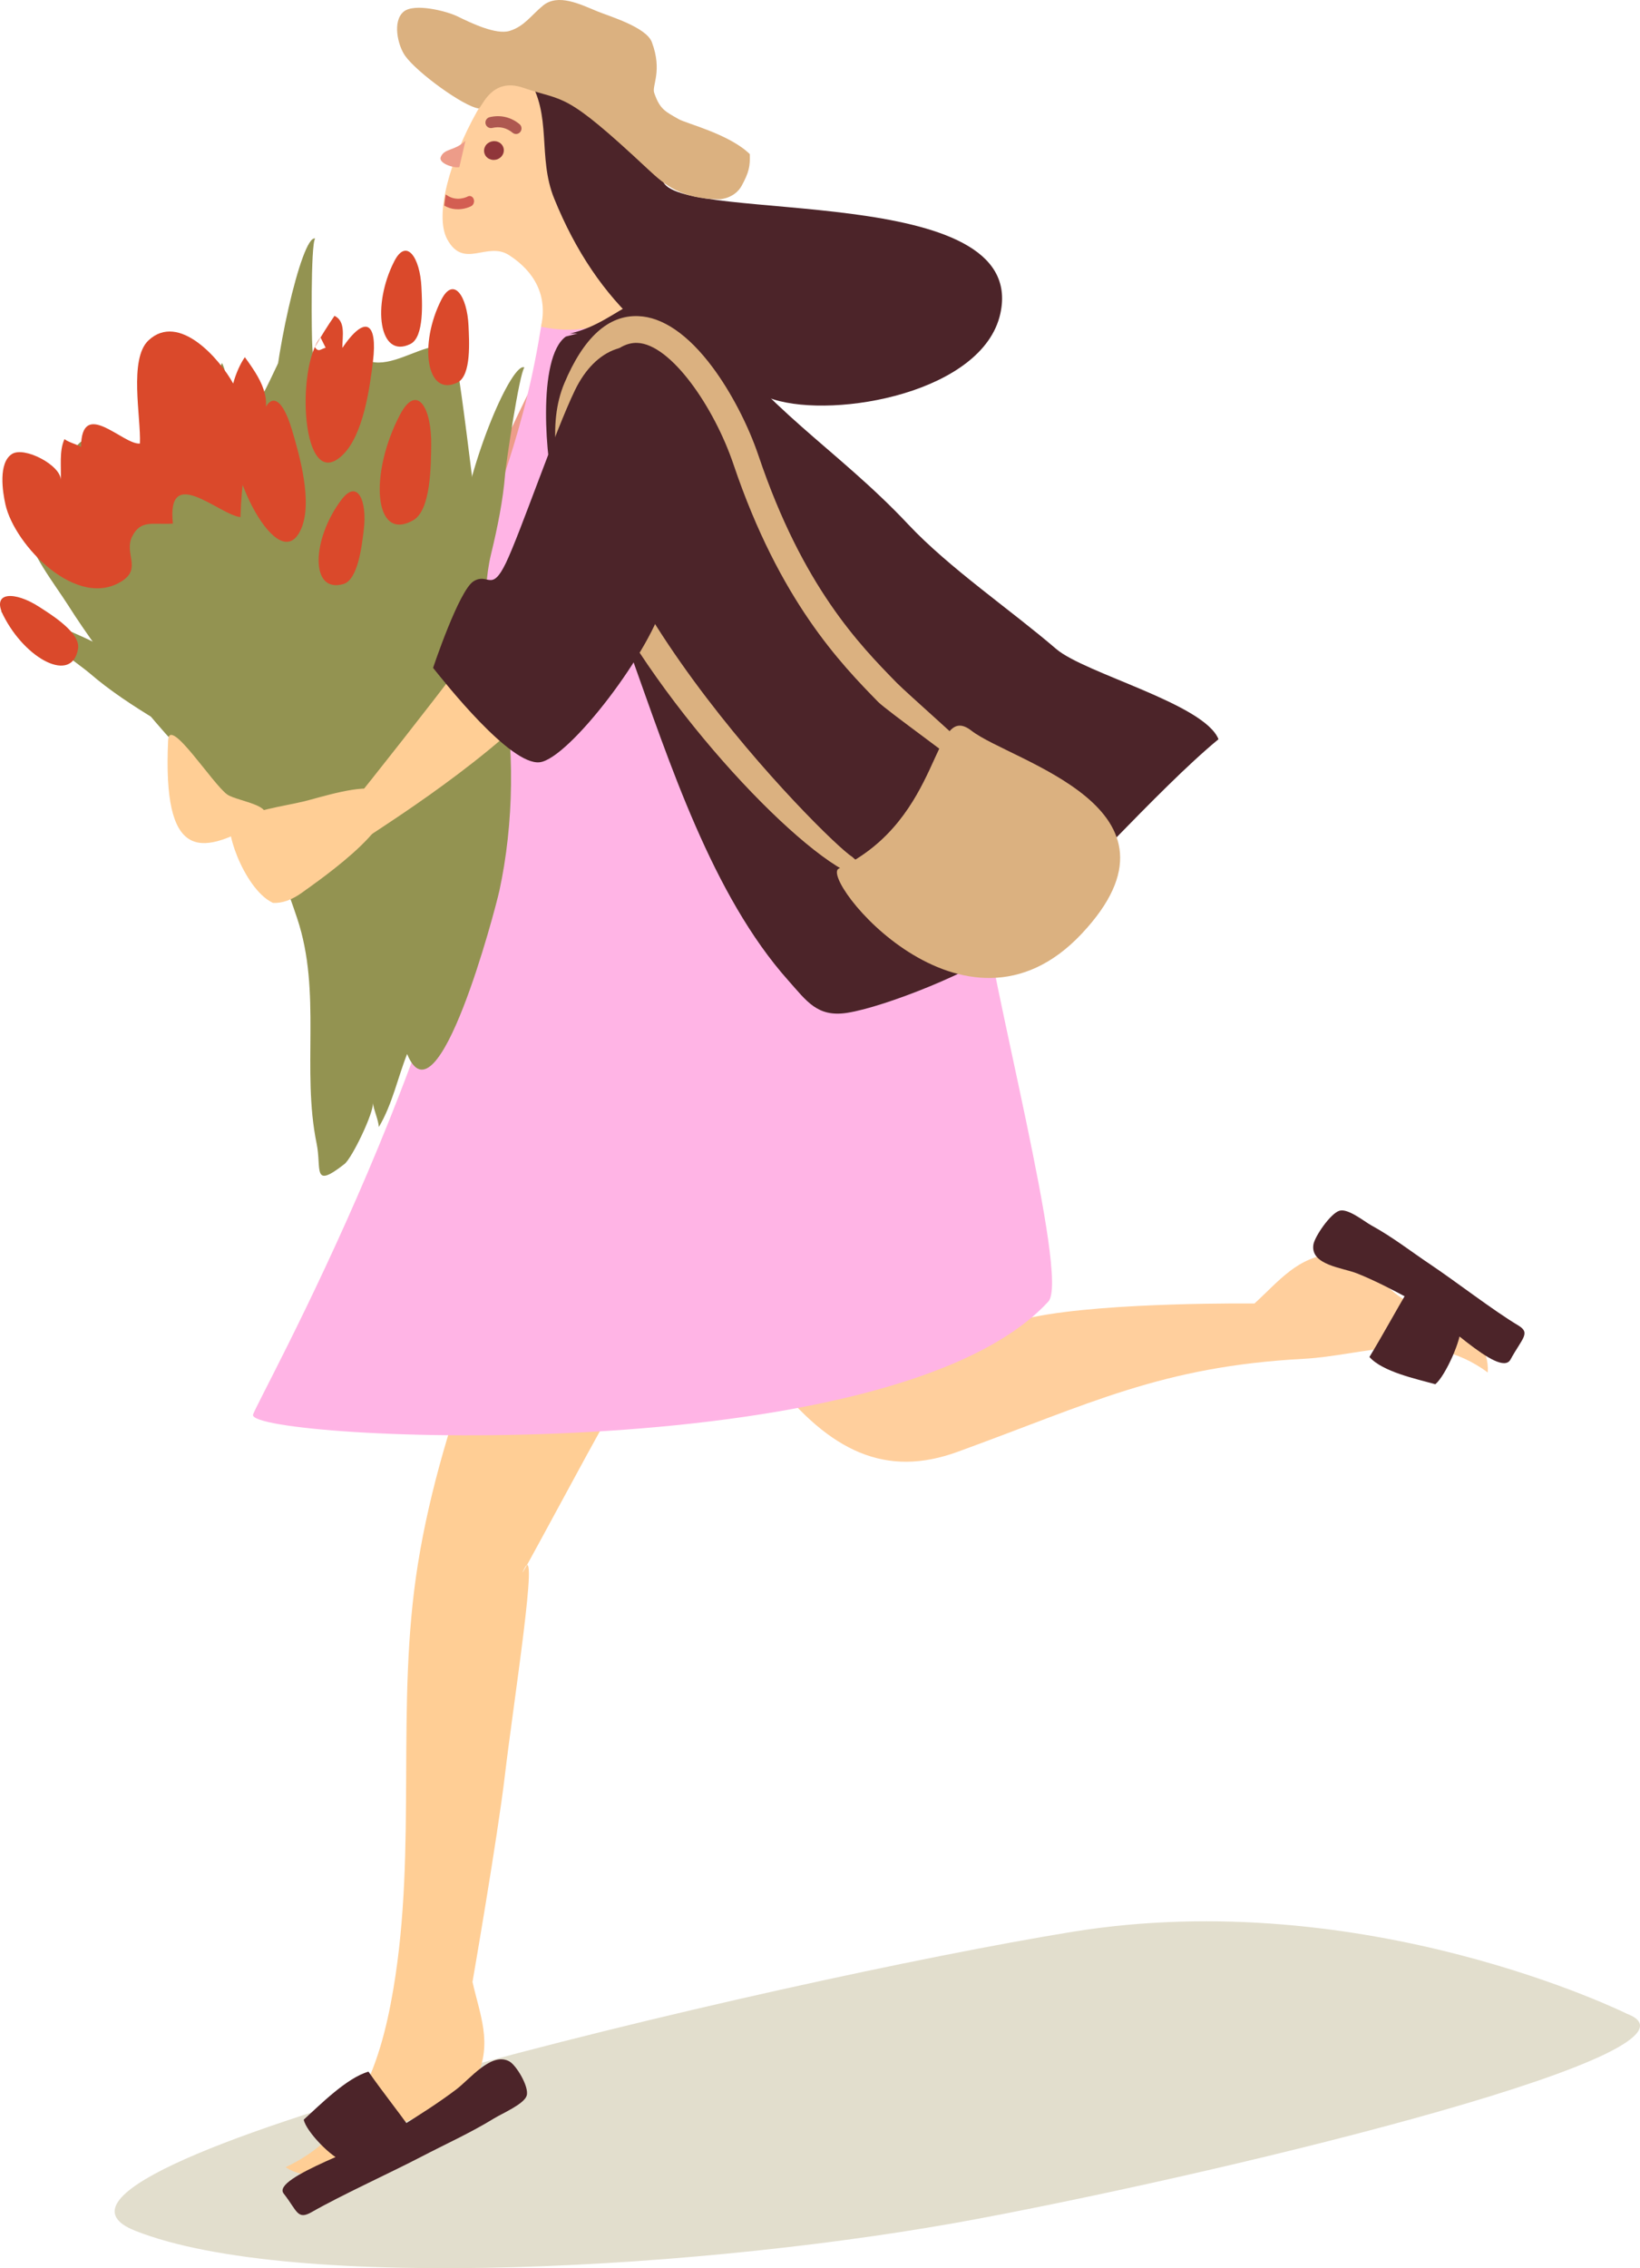 <?xml version="1.0" encoding="UTF-8"?>
<svg width="123px" height="170px" viewBox="0 0 123 170" version="1.1" xmlns="http://www.w3.org/2000/svg" xmlns:xlink="http://www.w3.org/1999/xlink">
    <title>Group 3</title>
    <g id="Homepage" stroke="none" stroke-width="1" fill="none" fill-rule="evenodd">
        <g id="Family_b2C" transform="translate(-834, -454)">
            <g id="Group-6" transform="translate(741, 239)">
                <g id="Group-3" transform="translate(93, 215)">
                    <path d="M80.391,144.795 C58.342,148.388 -1.663,162.495 10.117,167.185 C21.894,171.875 53.23,170.099 73.457,166.278 C93.68,162.454 129.298,153.712 122.04,150.94 C122.04,150.94 102.436,141.205 80.391,144.795" id="Fill-5" fill="#E2DECD"></path>
                    <path d="M20.462,31.562 C20.403,27.5 22.619,17.548 23.635,17.88 C23.291,18.317 23.368,25.345 23.426,26.016 C23.605,27.999 23.488,30.164 23.309,32.162 C23.001,35.618 24.542,37.895 21.871,40.597 C19.772,39.139 20.506,34.502 20.462,31.562" id="Fill-327" fill="#939351"></path>
                    <path d="M12.748,51.355 C9.526,48.941 0.371,44.882 0.095,45.876 C0.629,45.859 6.218,50.015 6.72,50.455 C8.214,51.752 10.01,52.922 11.704,53.947 C14.639,55.719 15.64,58.261 19.229,57.732 C19.188,55.232 15.082,53.103 12.748,51.355" id="Fill-328" fill="#939351"></path>
                    <path d="M71.806,108.819 C81.783,105.194 87.104,102.415 97.791,101.842 C102.314,101.598 107.01,99.496 111.583,102.866 C111.786,99.244 107.172,98.988 104.592,96.898 C102.91,95.535 102.305,93.825 100.066,93.971 C97.319,94.146 95.93,96.022 94.084,97.697 C94.084,97.697 83.154,97.572 77.574,98.697 C72.291,99.76 65.264,99.876 67.906,99.74 C70.151,99.624 62.176,53.715 59.954,53.635 C49.763,53.273 41.319,72.055 43.259,76.177 C55.02,101.177 61.131,112.7 71.806,108.819" id="Fill-329" fill="#FFCF9D"></path>
                    <path d="M31.343,117.219 C29.646,127.804 31.307,138.422 29.499,149.093 C28.475,155.147 26.547,160.022 21.416,162.433 C24.448,164.369 26.875,160.473 29.931,159.203 C31.924,158.371 34.803,157.694 35.763,155.643 C36.94,153.125 35.989,150.99 35.437,148.543 C35.437,148.543 37.321,137.688 37.867,133.056 C38.504,127.644 40.471,115.203 39.306,117.608 C38.316,119.651 44.38,108.264 45.525,106.334 C50.779,97.492 48.898,101.53 53.72,92.406 C55.326,89.365 59.543,82.581 58.798,79.068 C58.041,75.505 52.839,74.546 49.866,75.019 C44.689,75.841 43.708,80.431 42.114,84.701 C38.161,95.289 33.159,105.892 31.343,117.219" id="Fill-330" fill="#FFCE95"></path>
                    <path d="M21.07,59.82 C21.07,59.82 22.502,61.191 23.509,60.544 C24.512,59.9 34.104,53.4 38.243,47.272 C42.385,41.144 47.7,28.062 48.29,26.746 C52.884,16.488 47.853,17.652 44.633,20.853 C41.413,24.05 34.342,41.729 32.276,44.306 C30.207,46.883 17.404,63.92 21.07,59.82" id="Fill-331" fill="#ED9C89"></path>
                    <path d="M48.865,31.832 C48.818,31.859 48.774,31.892 48.727,31.919 C48.771,31.889 48.815,31.862 48.865,31.832" id="Fill-332" fill="#F5BA26"></path>
                    <path d="M18.974,106.049 C19.018,105.396 35.731,75.868 37.272,53.43 C37.451,50.805 35.34,44.585 35.757,41.996 C36.171,39.41 39.091,33.733 40.524,24.816 C41.263,20.214 43.861,17.964 46.162,20.998 C47.859,23.234 52.98,26.524 56.165,33.825 C57.961,37.946 72.531,54.989 73.614,67.029 C74.166,73.169 80.254,95.782 78.628,97.548 C66.864,110.351 18.839,107.964 18.974,106.049" id="Fill-333" fill="#FFB4E5"></path>
                    <path d="M33.544,17.94 C34.788,20.223 36.529,18.053 38.187,19.128 C40.13,20.386 41.084,22.204 40.576,24.487 C46.811,25.793 50.412,21.265 48.387,15.063 C47.23,11.521 46.385,4.16 42.581,2.738 C38.402,1.176 31.566,14.318 33.544,17.94" id="Fill-334" fill="#FFCF9D"></path>
                    <path d="M33.042,11.809 C32.927,12.26 34.066,12.622 34.451,12.524 L34.909,10.544 C34.102,11.342 33.291,11.09 33.042,11.809" id="Fill-335" fill="#ED9C89"></path>
                    <path d="M38.669,10.042 C38.589,10.033 38.51,10.003 38.446,9.95 C37.996,9.579 37.48,9.457 36.91,9.591 C36.69,9.638 36.47,9.502 36.417,9.279 C36.367,9.053 36.505,8.834 36.729,8.78 C37.544,8.593 38.319,8.774 38.965,9.306 C39.138,9.451 39.165,9.712 39.021,9.891 C38.933,10 38.798,10.054 38.669,10.042" id="Fill-336" fill="#AE5850"></path>
                    <path d="M35.525,14.917 C35.449,14.721 35.249,14.635 35.079,14.727 C35.044,14.745 34.242,15.167 33.47,14.6 C33.456,14.588 33.441,14.588 33.426,14.579 C33.382,14.855 33.347,15.134 33.318,15.41 C33.608,15.576 33.893,15.657 34.154,15.677 C34.815,15.737 35.326,15.461 35.355,15.443 C35.525,15.348 35.601,15.113 35.525,14.917" id="Fill-337" fill="#D35E52"></path>
                    <path d="M36.479,10.838 C36.215,11.141 36.253,11.586 36.564,11.829 C36.878,12.076 37.345,12.028 37.612,11.725 C37.876,11.423 37.841,10.98 37.527,10.734 C37.216,10.49 36.746,10.538 36.479,10.838" id="Fill-338" fill="#90363A"></path>
                    <path d="M22.288,68.831 C20.706,64.101 19.602,61.874 16.009,58.659 C12.382,55.41 7.715,49.478 5.108,45.36 C4.137,43.828 2.147,41.316 1.976,39.585 C1.662,36.346 2.42,37.771 5.085,37.008 C4.771,31.378 8.049,31.987 11.53,35.164 C11.296,33.079 11.433,30.274 13.077,28.795 C13.435,29.558 14.275,29.998 14.671,30.764 C15.044,30.093 16.297,27.964 16.655,27.207 C17.095,28.085 17.216,30.247 17.788,30.989 C18.818,32.619 20.711,27.088 21.498,26.055 C22.528,27.266 22.546,30.149 23.306,31.565 C24.501,30.125 25.502,27.708 26.409,25.873 C28.475,29.807 33.561,23.127 34.295,27.518 C35.126,32.486 36.461,45.707 37.556,50.686 C38.68,55.808 38.522,61.833 37.456,66.747 C37.142,68.19 32.816,84.63 30.535,78.997 C29.863,80.66 29.429,82.768 28.416,84.466 C28.357,83.855 28.04,83.237 27.967,82.661 C28.055,83.359 26.411,86.794 25.833,87.245 C23.379,89.166 24.14,87.608 23.746,85.704 C22.605,80.158 24.143,74.377 22.288,68.831" id="Fill-339" fill="#939351"></path>
                    <path d="M19.044,61.83 C21.545,60.437 17.85,60.111 17.045,59.549 C15.965,58.792 12.699,53.647 12.61,55.47 C12.182,64.508 15.026,64.068 19.044,61.83" id="Fill-340" fill="#FFCE95"></path>
                    <path d="M28.316,59.264 C27.301,58.691 23.887,59.802 22.836,60.054 C21.252,60.44 18.809,60.725 17.509,61.616 C16.593,61.467 18.205,66.613 20.474,67.673 C21.161,67.706 21.9,67.45 22.666,66.892 C23.905,65.986 31.313,60.954 28.316,59.264" id="Fill-341" fill="#FFCE95"></path>
                    <path d="M49.758,13.658 C46.802,8.014 48.017,1.643 41.777,2.409 C41.172,2.483 39.854,2.879 38.804,3.649 C38.674,3.847 38.724,4.257 38.604,4.461 C38.616,4.475 38.628,4.49 38.636,4.503 C38.968,4.926 39.285,5.352 39.581,5.798 C41.448,8.617 40.289,11.74 41.563,14.879 C44.771,22.785 50.086,27.447 58.008,29.935 C62.716,31.411 73.72,29.392 75.023,23.516 C77.228,13.59 51.378,16.752 49.758,13.658" id="Fill-342" fill="#4C2429"></path>
                    <path d="M30.271,0.876 C31.064,0.212 33.488,0.826 34.307,1.226 C35.361,1.741 37.21,2.628 38.228,2.313 C39.326,1.972 39.828,1.157 40.72,0.422 C41.859,-0.516 43.523,0.328 44.806,0.852 C45.704,1.22 48.466,2.032 48.889,3.159 C49.699,5.316 48.883,6.412 49.062,6.946 C49.485,8.201 49.907,8.364 50.902,8.931 C51.495,9.27 54.692,10.045 56.235,11.55 C56.268,12.462 56.171,12.919 55.625,13.923 C55.164,14.766 54.204,14.953 53.852,14.941 C51.084,14.855 49.972,13.967 48.592,12.679 C42.232,6.727 42.417,7.67 39.241,6.578 C36.79,5.736 36.121,8.162 35.892,8.13 C34.762,7.972 31.266,5.434 30.383,4.181 C29.834,3.407 29.414,1.594 30.271,0.876" id="Fill-343" fill="#DBB180"></path>
                    <path d="M17.58,32.18 C16.77,34.989 20.929,43.463 22.59,39.629 C23.462,37.616 22.464,34.119 21.894,32.207 C21.064,29.427 19.966,29.181 19.391,32.23 C19.038,31.408 18.842,30.309 17.894,30.271 C17.723,31.17 17.583,32.109 17.483,33.017 C17.905,33.284 17.926,32.979 18.24,32.729 L17.58,32.18" id="Fill-344" fill="#DA492B"></path>
                    <path d="M24.037,25.291 C22.176,27.53 22.602,36.978 25.648,34.148 C27.251,32.667 27.732,29.056 27.973,27.076 C28.325,24.193 27.418,23.519 25.675,26.075 C25.681,25.179 25.939,24.092 25.088,23.67 C24.571,24.421 24.069,25.223 23.614,26.016 C23.896,26.435 24.034,26.161 24.424,26.063 L24.037,25.291" id="Fill-345" fill="#DA492B"></path>
                    <path d="M30.999,38.988 C32.332,38.225 32.317,34.808 32.34,33.406 C32.393,30.565 31.269,28.679 30.004,31.075 C27.671,35.499 28.026,40.689 30.999,38.988" id="Fill-346" fill="#DA492B"></path>
                    <path d="M30.782,25.781 C31.839,25.259 31.657,22.604 31.607,21.518 C31.504,19.315 30.488,17.788 29.57,19.582 C27.879,22.892 28.428,26.942 30.782,25.781" id="Fill-347" fill="#DA492B"></path>
                    <path d="M5.854,48.611 C6.042,47.417 3.829,46.058 2.936,45.482 C1.131,44.312 -0.662,44.309 0.242,46.111 C1.909,49.436 5.437,51.277 5.854,48.611" id="Fill-348" fill="#DA492B"></path>
                    <path d="M25.745,43.777 C26.872,43.46 27.145,40.811 27.28,39.733 C27.556,37.545 26.817,35.856 25.607,37.456 C23.377,40.404 23.23,44.493 25.745,43.777" id="Fill-349" fill="#DA492B"></path>
                    <path d="M34.316,28.664 C35.37,28.142 35.188,25.487 35.138,24.401 C35.035,22.198 34.019,20.671 33.101,22.465 C31.41,25.775 31.959,29.825 34.316,28.664" id="Fill-350" fill="#DA492B"></path>
                    <path d="M34.392,40.452 C35.229,34.202 38.481,27.04 39.332,27.548 C38.956,27.916 37.935,34.849 37.885,35.52 C37.732,37.503 37.295,39.615 36.825,41.55 C36.015,44.897 37.028,47.414 34.24,49.597 C32.605,47.792 34.005,43.359 34.392,40.452" id="Fill-351" fill="#939351"></path>
                    <path d="M24.234,62.786 C24.234,62.786 25.775,64.03 26.723,63.299 C27.671,62.572 35.698,57.756 40.8,52.42 C47.001,45.933 50.201,37.673 50.676,36.313 C54.401,25.698 48.475,23.076 45.534,26.541 C42.593,30.003 37.31,45.805 35.463,48.552 C33.62,51.295 20.923,67.183 24.234,62.786" id="Fill-352" fill="#FFCE95"></path>
                    <path d="M31.586,161.652 C33.415,160.699 35.255,159.877 37.063,158.769 C37.668,158.398 39.317,157.697 39.502,157.065 C39.699,156.409 38.721,154.781 38.193,154.496 C36.855,153.775 35.261,155.809 34.231,156.593 C32.892,157.611 31.345,158.585 29.916,159.476 C27.721,160.847 20.327,163.205 21.275,164.407 C22.296,165.702 22.288,166.42 23.385,165.791 C25.572,164.538 29.352,162.816 31.586,161.652" id="Fill-353" fill="#4C2429"></path>
                    <path d="M22.781,158.867 C24.011,157.748 26.004,155.738 27.635,155.268 C28.645,156.726 29.81,158.169 30.838,159.624 C30.838,159.621 26.32,162.086 25.789,161.979 C24.953,161.812 22.945,159.755 22.781,158.867" id="Fill-354" fill="#4C2429"></path>
                    <path d="M107.324,94.802 C105.836,93.807 104.466,92.726 102.84,91.836 C102.297,91.536 101.102,90.547 100.453,90.746 C99.781,90.954 98.595,92.685 98.504,93.288 C98.275,94.82 100.688,95.01 101.757,95.434 C103.145,95.981 104.56,96.732 105.857,97.427 C107.859,98.496 112.487,103.362 113.289,101.895 C114.155,100.31 114.821,99.912 113.876,99.345 C111.991,98.219 109.144,96.019 107.324,94.802" id="Fill-355" fill="#4C2429"></path>
                    <path d="M107.65,103.748 C106.203,103.347 103.682,102.81 102.707,101.705 C103.726,100.039 104.683,98.249 105.69,96.572 C105.69,96.572 109.467,98.971 109.543,99.475 C109.667,100.274 108.422,103.11 107.65,103.748" id="Fill-356" fill="#4C2429"></path>
                    <path d="M4.554,35.992 C4.612,34.95 4.421,33.816 4.838,32.907 C5.088,33.139 5.871,33.338 6.077,33.504 C6.112,29.754 9.238,33.365 10.494,33.243 C10.579,31.274 9.649,26.91 11.134,25.514 C13.435,23.353 16.526,26.978 17.489,28.745 C17.677,28.032 18.011,27.275 18.363,26.77 C19.893,28.854 20.491,30.149 19.397,32.37 C18.293,34.606 18.143,36.099 18.032,38.759 C16.432,38.584 12.487,34.715 12.966,39.243 C11.433,39.341 10.565,38.935 9.919,40.194 C9.285,41.438 10.597,42.56 9.232,43.495 C5.845,45.811 1.102,40.891 0.409,37.818 C0.192,36.862 -0.14,34.695 0.893,34.03 C1.836,33.424 4.615,34.906 4.554,35.992" id="Fill-357" fill="#DA492B"></path>
                    <path d="M42.437,25.226 C40.245,26.803 40.937,34.763 41.642,37.052 C42.977,41.375 45.722,44.618 47.292,49.003 C50.21,57.144 53.429,67.109 59.124,73.489 C60.5,75.033 61.301,76.263 63.538,75.912 C66.379,75.473 73.309,72.706 75.408,70.915 C79.975,67.026 86.79,59.196 91.387,55.404 C90.315,52.738 81.36,50.482 79.209,48.635 C75.801,45.71 71.187,42.572 68.117,39.303 C62.76,33.605 57.289,30.627 52.848,23.97 C51.278,21.613 50.359,21.152 47.75,22.554 C45.93,23.531 44.738,24.537 42.728,25.006 C42.925,24.997 43.121,24.997 43.318,24.995 L42.437,25.226" id="Fill-358" fill="#4C2429"></path>
                    <path d="M62.907,65.102 C61.41,65.811 72.273,79.416 81.131,69.98 C89.992,60.547 75.854,57.085 72.86,54.766 C69.869,52.447 70.817,61.361 62.907,65.102" id="Fill-359" fill="#DBB180"></path>
                    <path d="M63.682,65.431 C58.924,63.124 47.926,51.257 43.714,41.132 C41.536,35.894 41.07,31.723 42.323,28.73 C43.761,25.306 45.619,23.602 47.87,23.694 C49.693,23.759 51.616,25.081 53.432,27.512 C54.821,29.371 56.115,31.859 56.893,34.166 C60.204,43.967 64.454,48.314 67.266,51.188 C67.944,51.883 72.969,56.313 73.429,56.88 L72.552,57.78 C72.15,57.284 66.497,53.258 65.854,52.602 C63.095,49.778 58.475,45.051 55.014,34.813 C53.553,30.487 50.304,25.79 47.8,25.701 C46.127,25.63 44.674,27.664 44.151,29.514 C40.685,41.743 62.062,63.086 63.893,64.202 C63.87,64.187 65.687,65.758 65.669,65.749 L63.682,65.431" id="Fill-360" fill="#DBB180"></path>
                    <path d="M32.481,50.057 C33.371,51.164 38.267,57.373 40.471,57.132 C42.672,56.892 49.006,48.593 49.857,44.796 C50.712,40.998 52.936,28.932 50.166,26.951 C47.395,24.971 44.648,26.102 43.127,29.234 C41.607,32.37 39.018,39.971 37.935,42.21 C36.849,44.448 36.617,42.89 35.519,43.566 C34.421,44.243 32.481,50.057 32.481,50.057" id="Fill-361" fill="#4C2429"></path>
                </g>
            </g>
        </g>
    </g>
</svg>